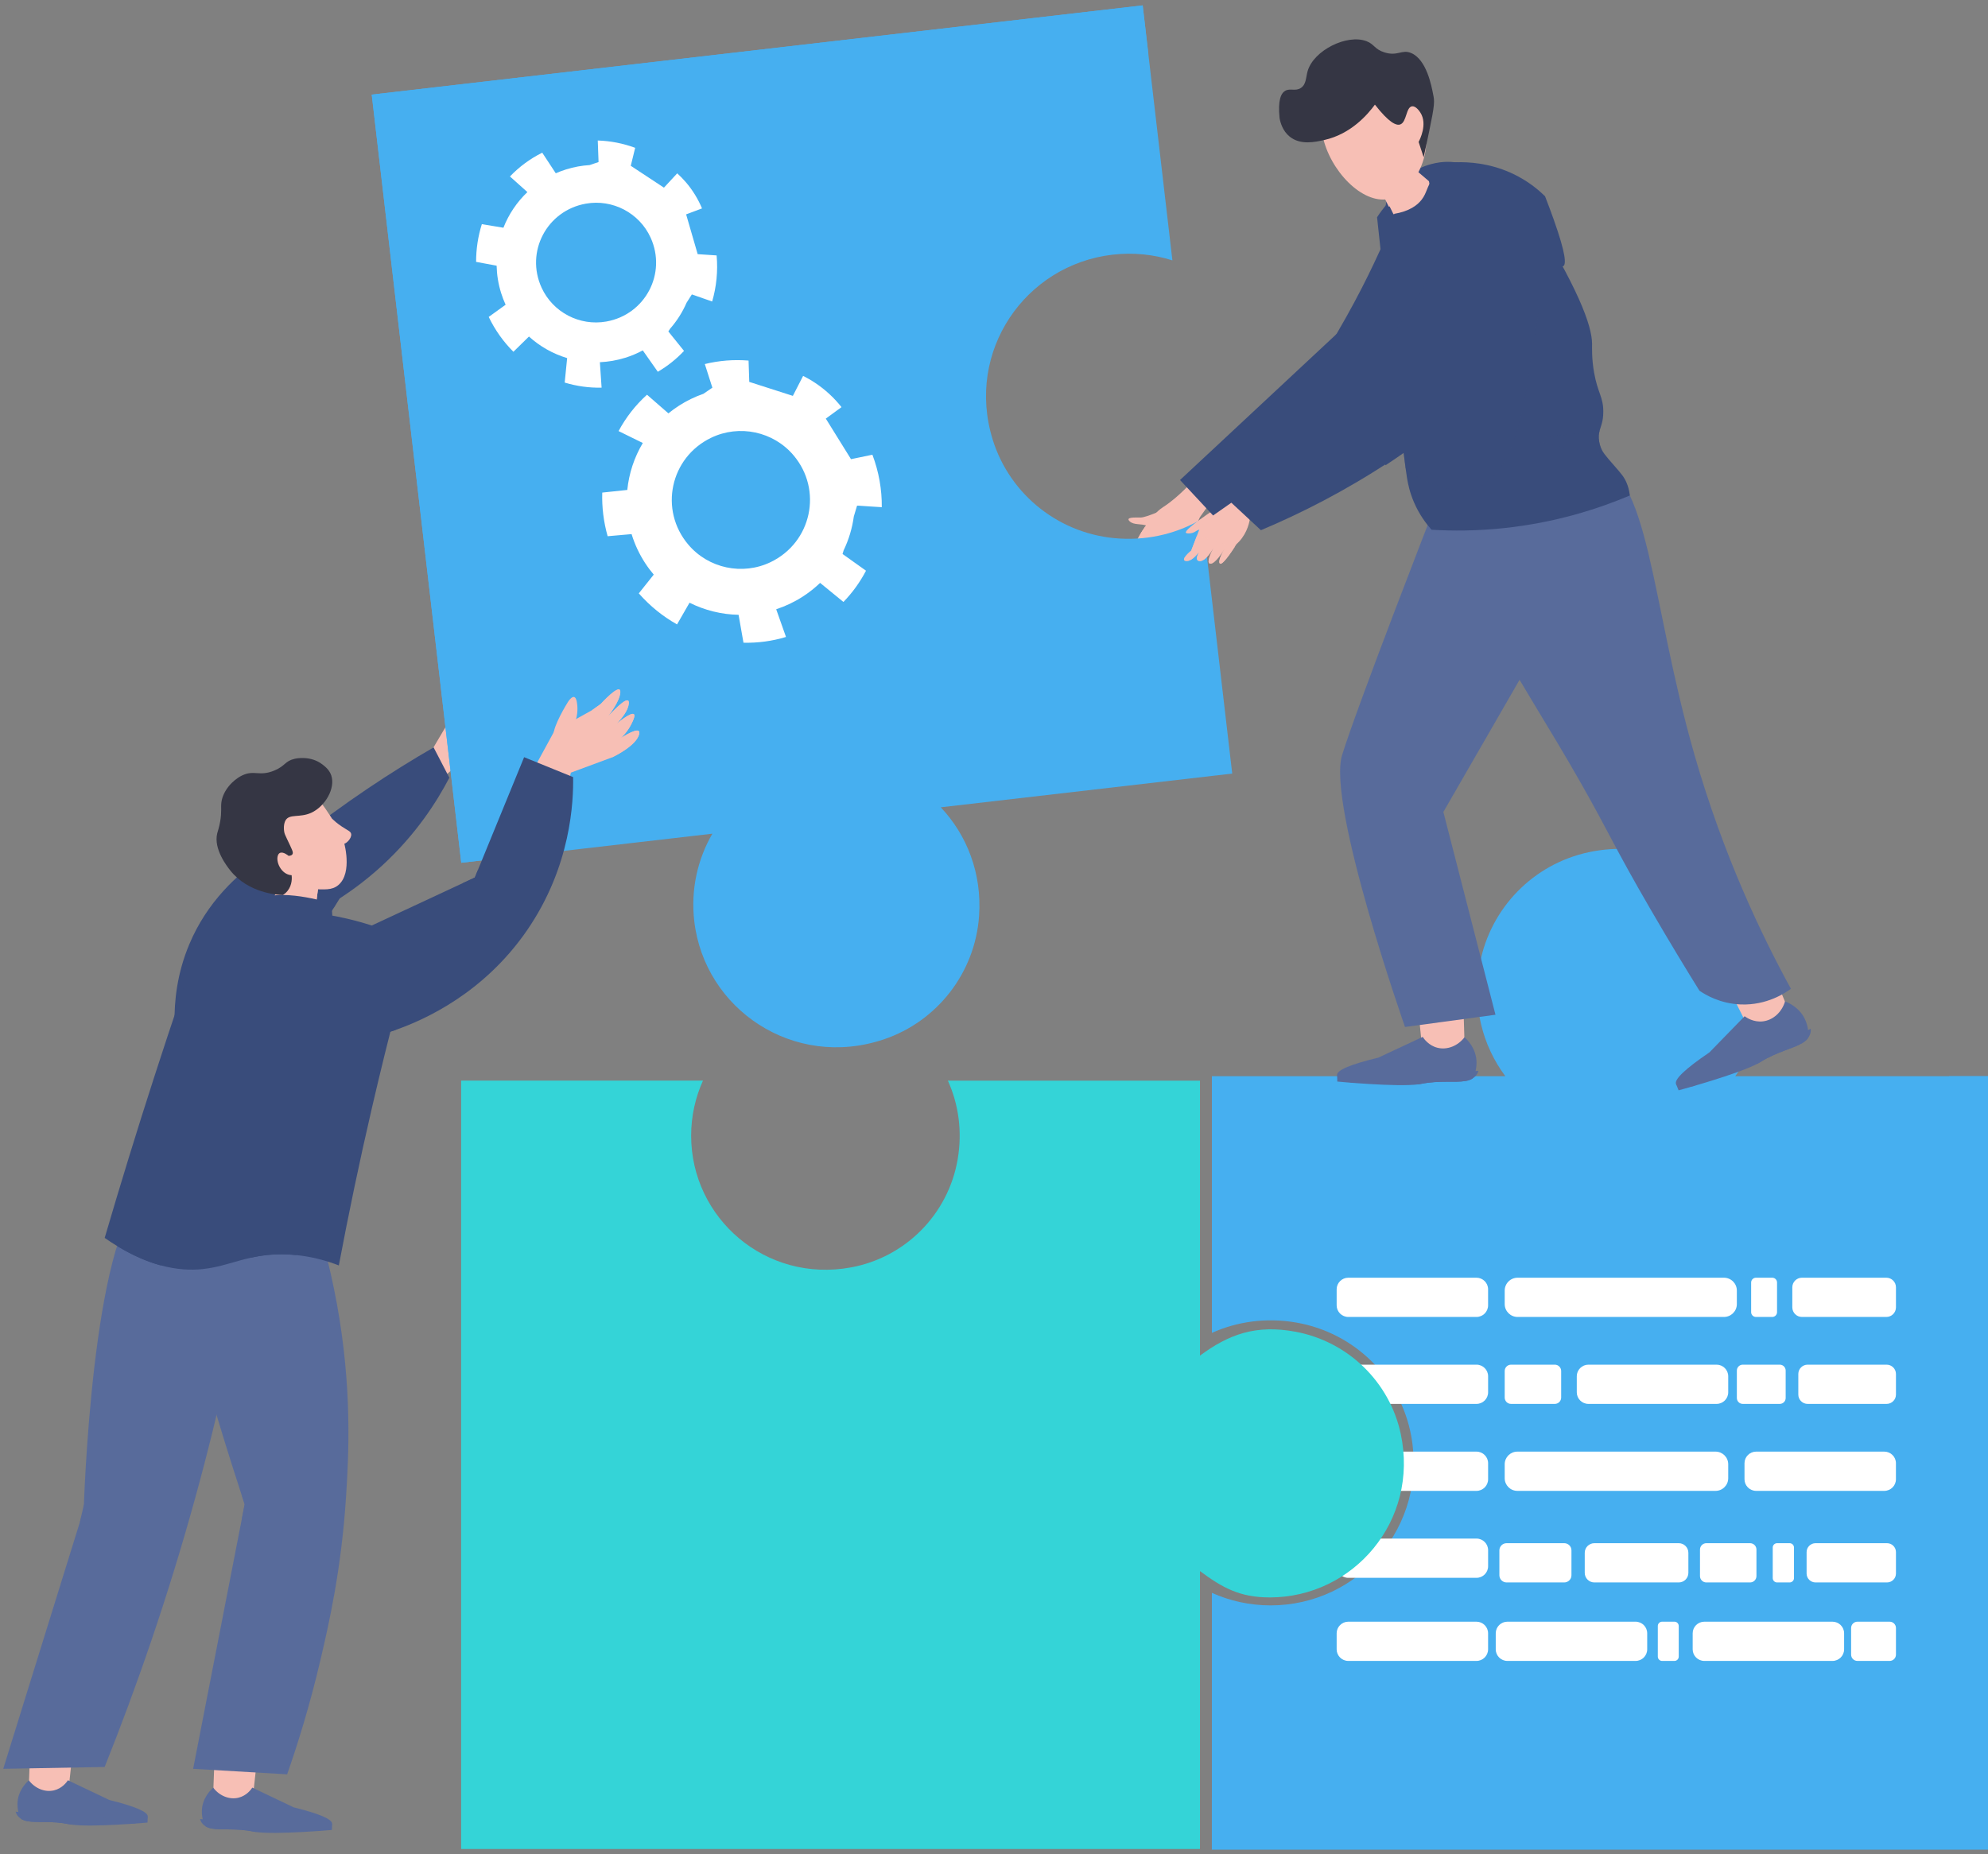 <svg width="194" height="181" viewBox="0 0 194 181" fill="none" xmlns="http://www.w3.org/2000/svg">
<rect x="0" y="0" width="194" height="181" fill="#808080" stroke="none"/>
<g clip-path="url(#clip0_3082_7856)">
<path d="M41.742 73.923C41.742 73.923 46.467 65.682 46.778 66.24C47.09 66.798 45.037 69.71 45.349 69.834C45.66 69.959 47.772 65.56 48.021 66.24C48.27 66.922 46.28 69.897 46.529 70.02C46.778 70.145 48.52 67.295 48.706 67.667C48.893 68.039 47.214 70.455 47.214 70.951C47.214 71.448 49.142 68.474 49.204 68.906C49.267 69.338 46.903 72.686 46.903 72.686L42.862 76.219L41.744 73.925L41.742 73.923Z" fill="#F7BFB5"/>
<path d="M118.749 48.158L117.106 50.462C117.106 50.462 116.08 52.713 115.668 53.225C115.256 53.738 114.642 55.323 114.076 55.017C113.511 54.71 110.738 53.225 110.738 53.225C110.738 53.225 110.935 52.775 111.274 52.173C111.411 51.932 111.569 51.668 111.748 51.398C112.218 50.684 112.826 49.931 113.511 49.491C115.104 48.468 116.489 46.829 116.489 46.829L118.749 48.16V48.158Z" fill="#F7BFB5"/>
<path d="M113.768 49.643C113.768 49.643 111.869 50.514 111.304 50.514C110.74 50.514 109.816 50.462 110.226 50.872C110.638 51.282 111.357 51.076 111.971 51.332C112.588 51.588 114.076 50.872 114.076 50.872L113.768 49.643Z" fill="#F7BFB5"/>
<path d="M115.431 52.763L113.664 53.838L111.274 52.171C111.411 51.931 111.569 51.666 111.748 51.396C111.782 51.402 111.816 51.41 111.853 51.418C111.871 51.422 113.194 51.73 114.744 50.922C114.865 50.86 115.046 50.758 115.258 50.616C115.909 51.108 116.154 51.822 115.925 52.305C115.881 52.397 115.758 52.609 115.433 52.765L115.431 52.763Z" fill="#F7BFB5"/>
<path d="M114.076 54.042C114.076 54.042 116.184 52.313 115.542 52.257C114.897 52.201 113.533 53.642 113.533 53.642C113.533 53.642 115.154 51.84 114.59 51.79C114.025 51.738 112.726 53.52 112.726 53.52C112.726 53.52 113.923 51.688 113.254 51.688C112.586 51.688 111.766 53.223 111.766 53.223C111.766 53.223 112.69 51.278 112.073 51.33C111.457 51.382 110.738 53.223 110.738 53.223C110.505 53.456 110.513 53.832 110.738 54.042C110.945 54.236 111.282 54.242 111.509 54.042C111.525 54.09 111.602 54.3 111.816 54.4C112.043 54.506 112.332 54.446 112.535 54.246C112.541 54.286 112.59 54.556 112.843 54.706C113.043 54.827 113.3 54.827 113.509 54.706C113.794 54.987 114.096 55.149 114.228 55.065C114.375 54.971 114.343 54.546 114.074 54.042H114.076Z" fill="#F7BFB5"/>
<path d="M194 105.044V180.526H118.261V155.472C120.01 156.258 121.952 156.697 123.996 156.697C132.575 156.697 139.346 148.983 137.71 140.135C136.665 134.49 132.179 130.077 126.504 129.092C123.544 128.58 120.715 128.996 118.263 130.099V105.044H146.897C144.684 102.07 143.632 98.186 144.413 94.059C145.437 88.641 149.63 84.332 155.04 83.181C164.091 81.256 172.073 88.083 172.073 96.764C172.073 99.867 171.055 102.731 169.332 105.044H194.002H194Z" fill="#46AFF0"/>
<path d="M131.575 124.713H144.079C144.706 124.713 145.216 125.222 145.216 125.846V127.411C145.216 128.036 144.706 128.544 144.079 128.544H131.575C130.948 128.544 130.438 128.036 130.438 127.411V125.846C130.438 125.222 130.948 124.713 131.575 124.713Z" fill="white"/>
<path d="M171.356 124.713H172.945C173.204 124.713 173.414 124.924 173.414 125.182V128.076C173.414 128.334 173.204 128.544 172.945 128.544H171.356C171.097 128.544 170.886 128.334 170.886 128.076V125.182C170.886 124.924 171.097 124.713 171.356 124.713Z" fill="white"/>
<path d="M174.641 150.626H173.418C173.183 150.626 172.993 150.816 172.993 151.051V154.033C172.993 154.267 173.183 154.457 173.418 154.457H174.641C174.877 154.457 175.067 154.267 175.067 154.033V151.051C175.067 150.816 174.877 150.626 174.641 150.626Z" fill="white"/>
<path d="M184.078 124.713H175.844C175.325 124.713 174.904 125.133 174.904 125.65V127.607C174.904 128.125 175.325 128.544 175.844 128.544H184.078C184.597 128.544 185.018 128.125 185.018 127.607V125.65C185.018 125.133 184.597 124.713 184.078 124.713Z" fill="white"/>
<path d="M184.144 150.626H177.172C176.689 150.626 176.298 151.016 176.298 151.497V153.586C176.298 154.067 176.689 154.457 177.172 154.457H184.144C184.626 154.457 185.018 154.067 185.018 153.586V151.497C185.018 151.016 184.626 150.626 184.144 150.626Z" fill="white"/>
<path d="M184.104 133.201H176.403C175.898 133.201 175.489 133.608 175.489 134.111V136.121C175.489 136.624 175.898 137.031 176.403 137.031H184.104C184.608 137.031 185.018 136.624 185.018 136.121V134.111C185.018 133.608 184.608 133.201 184.104 133.201Z" fill="white"/>
<path d="M168.229 124.713H148.098C147.401 124.713 146.837 125.276 146.837 125.97V127.287C146.837 127.981 147.401 128.544 148.098 128.544H168.229C168.926 128.544 169.491 127.981 169.491 127.287V125.97C169.491 125.276 168.926 124.713 168.229 124.713Z" fill="white"/>
<path d="M151.726 133.201H147.457C147.114 133.201 146.837 133.478 146.837 133.819V136.413C146.837 136.754 147.114 137.031 147.457 137.031H151.726C152.069 137.031 152.347 136.754 152.347 136.413V133.819C152.347 133.478 152.069 133.201 151.726 133.201Z" fill="white"/>
<path d="M170.782 150.626H166.516C166.173 150.626 165.894 150.904 165.894 151.247V153.837C165.894 154.179 166.173 154.457 166.516 154.457H170.782C171.126 154.457 171.404 154.179 171.404 153.837V151.247C171.404 150.904 171.126 150.626 170.782 150.626Z" fill="white"/>
<path d="M152.648 150.626H147.021C146.633 150.626 146.318 150.94 146.318 151.327V153.757C146.318 154.143 146.633 154.457 147.021 154.457H152.648C153.036 154.457 153.351 154.143 153.351 153.757V151.327C153.351 150.94 153.036 150.626 152.648 150.626Z" fill="white"/>
<path d="M173.677 133.201H170.071C169.751 133.201 169.492 133.459 169.492 133.777V136.455C169.492 136.773 169.751 137.031 170.071 137.031H173.677C173.997 137.031 174.256 136.773 174.256 136.455V133.777C174.256 133.459 173.997 133.201 173.677 133.201Z" fill="white"/>
<path d="M167.412 141.688H148.074C147.39 141.688 146.837 142.24 146.837 142.921V144.286C146.837 144.967 147.39 145.519 148.074 145.519H167.412C168.095 145.519 168.649 144.967 168.649 144.286V142.921C168.649 142.24 168.095 141.688 167.412 141.688Z" fill="white"/>
<path d="M144.081 133.201H131.575C130.947 133.201 130.438 133.708 130.438 134.333V135.898C130.438 136.524 130.947 137.031 131.575 137.031H144.081C144.709 137.031 145.218 136.524 145.218 135.898V134.333C145.218 133.708 144.709 133.201 144.081 133.201Z" fill="white"/>
<path d="M155.008 133.201H167.512C168.139 133.201 168.649 133.709 168.649 134.333V135.898C168.649 136.523 168.139 137.031 167.512 137.031H155.008C154.381 137.031 153.871 136.523 153.871 135.898V134.333C153.871 133.709 154.381 133.201 155.008 133.201Z" fill="white"/>
<path d="M171.374 141.688H183.879C184.505 141.688 185.016 142.197 185.016 142.821V144.386C185.016 145.011 184.505 145.519 183.879 145.519H171.374C170.748 145.519 170.238 145.011 170.238 144.386V142.821C170.238 142.197 170.748 141.688 171.374 141.688Z" fill="white"/>
<path d="M144.081 141.688H131.575C130.947 141.688 130.438 142.196 130.438 142.821V144.386C130.438 145.012 130.947 145.519 131.575 145.519H144.081C144.709 145.519 145.218 145.012 145.218 144.386V142.821C145.218 142.196 144.709 141.688 144.081 141.688Z" fill="white"/>
<path d="M144.081 150.176H131.575C130.947 150.176 130.438 150.683 130.438 151.309V152.874C130.438 153.5 130.947 154.007 131.575 154.007H144.081C144.709 154.007 145.218 153.5 145.218 152.874V151.309C145.218 150.683 144.709 150.176 144.081 150.176Z" fill="white"/>
<path d="M159.606 158.288H147.1C146.472 158.288 145.963 158.795 145.963 159.42V160.985C145.963 161.611 146.472 162.118 147.1 162.118H159.606C160.234 162.118 160.743 161.611 160.743 160.985V159.42C160.743 158.795 160.234 158.288 159.606 158.288Z" fill="white"/>
<path d="M163.4 158.288H162.201C161.968 158.288 161.779 158.476 161.779 158.708V161.698C161.779 161.93 161.968 162.118 162.201 162.118H163.4C163.633 162.118 163.821 161.93 163.821 161.698V158.708C163.821 158.476 163.633 158.288 163.4 158.288Z" fill="white"/>
<path d="M181.26 158.288H184.399C184.74 158.288 185.018 158.564 185.018 158.904V161.502C185.018 161.842 184.74 162.118 184.399 162.118H181.26C180.919 162.118 180.642 161.842 180.642 161.502V158.904C180.642 158.564 180.919 158.288 181.26 158.288Z" fill="white"/>
<path d="M166.318 158.288H178.822C179.449 158.288 179.959 158.796 179.959 159.42V160.985C179.959 161.61 179.449 162.118 178.822 162.118H166.318C165.691 162.118 165.181 161.61 165.181 160.985V159.42C165.181 158.796 165.691 158.288 166.318 158.288Z" fill="white"/>
<path d="M123.897 155.919C120.975 155.919 119.278 154.964 117.099 153.349V180.476H45V105.476H68.6C67.859 107.115 67.446 108.936 67.446 110.852C67.446 118.894 74.711 125.242 83.045 123.708C88.363 122.729 92.52 118.523 93.447 113.203C93.93 110.428 93.538 107.776 92.499 105.477H117.099V118.899V132.32C119.9 130.245 122.559 129.259 126.446 129.991C131.549 130.951 135.608 134.882 136.692 139.953C138.505 148.438 132.075 155.921 123.897 155.921V155.919Z" fill="#34D4D7"/>
<path d="M91.803 78.796C94.346 81.496 95.841 85.233 95.542 89.424C95.151 94.923 91.486 99.684 86.245 101.45C77.477 104.402 68.758 98.54 67.751 89.914C67.392 86.832 68.073 83.87 69.517 81.374L56.992 82.823L45.011 84.21L36.276 9.234L111.509 0.526L113.393 16.687L114.409 25.415C112.579 24.835 110.599 24.622 108.569 24.859C100.047 25.845 94.215 34.285 96.866 42.887C98.557 48.374 103.525 52.243 109.276 52.567C112.276 52.737 115.037 51.997 117.347 50.62L120.247 75.506L91.803 78.799V78.796Z" fill="#46AFF0"/>
<path d="M163.821 150.626H155.588C155.069 150.626 154.648 151.046 154.648 151.563V153.52C154.648 154.038 155.069 154.457 155.588 154.457H163.821C164.341 154.457 164.761 154.038 164.761 153.52V151.563C164.761 151.046 164.341 150.626 163.821 150.626Z" fill="white"/>
<path d="M131.575 158.288H144.079C144.706 158.288 145.216 158.796 145.216 159.42V160.985C145.216 161.61 144.706 162.118 144.079 162.118H131.575C130.948 162.118 130.438 161.61 130.438 160.985V159.42C130.438 158.796 130.948 158.288 131.575 158.288Z" fill="white"/>
<path d="M66.956 20.924C67.472 20.73 67.99 20.536 68.507 20.342C68.336 19.933 68.113 19.483 67.824 19.011C67.254 18.082 66.615 17.398 66.087 16.919C65.655 17.386 65.223 17.85 64.791 18.316C63.713 17.606 62.633 16.893 61.554 16.183L61.984 14.428C60.819 13.999 59.588 13.753 58.333 13.715L58.41 15.817L57.54 16.113C56.779 16.159 56.012 16.297 55.253 16.533C54.903 16.641 54.562 16.769 54.235 16.913L52.915 14.904C51.718 15.498 50.658 16.289 49.763 17.224L51.467 18.749C50.437 19.727 49.64 20.92 49.126 22.229L47.021 21.877C46.652 23.052 46.459 24.294 46.461 25.561C47.128 25.685 47.797 25.809 48.463 25.933C48.483 26.816 48.624 27.711 48.901 28.597C49.026 28.994 49.172 29.376 49.341 29.744C48.791 30.14 48.242 30.537 47.692 30.933C48.311 32.224 49.132 33.368 50.102 34.335C50.608 33.839 51.112 33.344 51.618 32.848C52.688 33.817 53.964 34.537 55.345 34.952L55.106 37.341C56.265 37.693 57.478 37.865 58.707 37.837L58.54 35.362L58.564 35.352C59.376 35.314 60.193 35.174 61.004 34.923C61.613 34.735 62.187 34.491 62.727 34.201L64.193 36.288C65.151 35.73 66.008 35.041 66.751 34.251L65.221 32.352L65.392 32.084C66.059 31.325 66.601 30.468 67.001 29.546L67.515 28.737L69.497 29.428C69.912 27.999 70.071 26.476 69.932 24.931L68.083 24.807C67.707 23.512 67.332 22.219 66.956 20.924ZM63.486 23.184C65.089 26.684 62.972 30.707 59.171 31.383C56.562 31.847 53.952 30.483 52.851 28.079C51.248 24.579 53.365 20.556 57.167 19.879C59.775 19.415 62.386 20.78 63.486 23.184Z" fill="white"/>
<path d="M80.582 40.863C81.094 40.489 81.608 40.115 82.12 39.739C81.803 39.34 81.417 38.906 80.949 38.474C80.027 37.621 79.108 37.059 78.373 36.69C78.039 37.341 77.704 37.989 77.371 38.64C75.953 38.185 74.535 37.729 73.117 37.275L73.049 35.195C71.623 35.079 70.181 35.189 68.78 35.534L69.517 37.841L68.643 38.438C67.814 38.724 67.007 39.114 66.237 39.612C65.882 39.84 65.547 40.087 65.227 40.347L63.139 38.528C61.996 39.556 61.068 40.761 60.364 42.076L62.729 43.239C61.89 44.644 61.378 46.211 61.215 47.822L58.771 48.08C58.727 49.497 58.9 50.934 59.297 52.339C60.076 52.271 60.855 52.201 61.635 52.133C61.93 53.105 62.368 54.054 62.95 54.951C63.211 55.353 63.494 55.731 63.795 56.087C63.309 56.698 62.824 57.306 62.338 57.917C63.426 59.157 64.691 60.172 66.069 60.947C66.474 60.24 66.882 59.536 67.288 58.829C68.776 59.574 70.414 59.976 72.075 60.01L72.553 62.734C73.947 62.766 75.346 62.582 76.702 62.171L75.748 59.476L75.772 59.458C76.66 59.165 77.523 58.757 78.344 58.227C78.959 57.831 79.521 57.382 80.031 56.894L82.307 58.755C83.194 57.84 83.931 56.812 84.51 55.705L82.22 54.072L82.325 53.722C82.829 52.675 83.164 51.556 83.321 50.41L83.638 49.353L86.05 49.505C86.066 47.792 85.767 46.053 85.134 44.384L83.046 44.818C82.226 43.499 81.407 42.18 80.588 40.861L80.582 40.863ZM77.437 44.44C80.302 47.828 79.206 52.941 75.202 54.867C72.453 56.187 69.133 55.481 67.165 53.155C64.299 49.767 65.396 44.654 69.4 42.728C72.149 41.408 75.469 42.114 77.437 44.44Z" fill="white"/>
<path d="M190.205 105.044V175.483H118.259V180.526H194V105.044H190.205Z" fill="#46AFF0"/>
<path d="M42.011 13.395L112.065 5.288L111.509 0.526L36.276 9.234L45.013 84.212L50.192 83.614L42.011 13.395Z" fill="#46AFF0"/>
<path d="M29.418 81.674C31.378 80.135 33.527 78.558 35.866 76.981C38.091 75.482 40.25 74.145 42.314 72.953C42.826 73.939 43.338 74.924 43.85 75.911C42.62 78.272 40.583 81.458 37.3 84.478C35.565 86.075 33.848 87.286 32.336 88.201C31.773 87.758 30.619 86.73 29.93 84.987C29.38 83.594 29.372 82.359 29.418 81.672V81.674Z" fill="#394C7B"/>
<path d="M17.034 99.728C17.008 97.763 17.257 95.067 18.468 92.179C21.922 83.94 30.294 81.106 31.876 80.602C32.661 82.285 33.446 83.968 34.23 85.651C33.398 87.4 32.183 89.463 30.392 91.517C25.701 96.896 19.915 98.94 17.036 99.728H17.034Z" fill="#394C7B"/>
<path d="M26.008 89.914C26.235 90.226 26.803 90.919 27.809 91.331C28.996 91.817 30.052 91.609 30.416 91.519C30.561 90.408 30.705 89.298 30.85 88.189C30.91 87.727 30.97 87.262 31.03 86.8C31.047 86.674 31.063 86.548 31.081 86.422C29.864 86.108 28.649 85.791 27.432 85.477C26.958 86.956 26.484 88.437 26.01 89.916L26.008 89.914Z" fill="#F7BFB5"/>
<path d="M28.968 85.991C28.968 85.991 28.976 86.013 28.98 86.029C29.169 86.582 29.47 86.948 29.601 87.102C29.677 87.192 30.233 87.852 30.848 88.189C30.908 87.726 30.968 87.262 31.029 86.8C30.364 86.54 29.699 86.279 29.036 86.019C29.014 86.011 28.99 86.001 28.968 85.993V85.991Z" fill="#F7BFB5"/>
<path d="M26.181 85.609C27.386 86.634 29.022 86.71 30.398 86.772C31.663 86.83 32.392 86.898 32.99 86.412C33.743 85.799 33.868 84.695 33.82 83.798C33.816 83.698 33.808 83.602 33.8 83.508C33.749 82.975 33.653 82.557 33.623 82.431C33.38 81.386 32.896 80.652 32.217 79.623C31.553 78.614 31.219 78.112 30.743 77.812C29.33 76.923 26.779 77.276 25.408 78.823C23.616 80.844 24.486 84.17 26.181 85.611V85.609Z" fill="#F7BFB5"/>
<path d="M28.759 74.063C28.922 74.025 30.308 73.733 31.456 74.61C31.709 74.804 32.141 75.132 32.328 75.692C32.752 76.953 31.721 78.716 30.372 79.333C29.247 79.845 28.237 79.407 27.86 80.081C27.693 80.382 27.659 80.886 27.759 81.302C27.779 81.388 27.801 81.448 27.998 81.868C28.484 82.905 28.663 83.193 28.536 83.383C28.496 83.446 28.404 83.524 28.165 83.54C28.137 83.516 27.625 83.083 27.299 83.261C27.229 83.299 27.169 83.368 27.127 83.474C26.88 84.08 27.422 85.363 28.46 85.429C28.484 85.635 28.54 86.37 28.05 86.97C27.904 87.15 27.741 87.276 27.601 87.364C27.096 87.344 24.231 87.184 22.47 84.961C22.177 84.59 20.821 82.879 21.197 81.344C21.259 81.094 21.379 80.79 21.484 80.199C21.656 79.213 21.536 78.831 21.606 78.302C21.759 77.181 22.687 76.147 23.618 75.694C24.807 75.116 25.305 75.823 26.775 75.208C27.864 74.754 27.789 74.284 28.759 74.063Z" fill="#353644"/>
<path d="M32.4 79.911C32.595 80.097 32.908 80.374 33.336 80.662C33.934 81.064 34.233 81.134 34.272 81.412C34.33 81.837 33.742 82.459 33.392 82.379C33.101 82.311 33.055 81.77 33.051 81.71C32.834 81.11 32.617 80.51 32.4 79.909V79.911Z" fill="#F7BFB5"/>
<path d="M3.075 167.281C2.987 169.643 2.9 172.004 2.812 174.366C3.244 174.594 3.89 174.876 4.716 175.026C5.497 175.171 6.168 175.149 6.641 175.098L7.541 166.855C6.053 166.997 4.565 167.139 3.077 167.281H3.075Z" fill="#F7BFB5"/>
<path d="M14.417 177.306C14.399 177.566 13.951 177.796 13.072 177.994C10.515 177.764 8.497 177.88 6.961 178.093C6.89 178.083 6.826 178.07 6.764 178.058C5.019 177.698 3.689 177.944 2.669 177.76C2.424 177.716 2.234 177.64 2.081 177.548C1.932 177.324 1.844 177.08 1.79 176.854C1.705 176.507 1.705 176.207 1.705 176.097C1.705 174.744 2.667 173.902 2.818 173.774C3.428 174.578 4.394 174.962 5.274 174.75C6.073 174.558 6.511 173.946 6.629 173.766L10.664 175.689C13.196 176.317 14.447 176.856 14.415 177.306H14.417Z" fill="#586B9B"/>
<path d="M14.417 177.306L14.395 177.896C14.395 177.896 8.911 178.383 6.961 178.092C6.89 178.082 6.826 178.07 6.764 178.058C5.019 177.698 3.689 177.944 2.669 177.76C2.424 177.716 2.234 177.64 2.081 177.548C1.599 177.26 1.531 176.832 1.531 176.832C1.531 176.832 1.621 176.84 1.788 176.856C3.428 177.002 12.401 177.77 14.413 177.308L14.417 177.306Z" fill="#586B9B"/>
<path d="M21.068 168C20.98 170.362 20.893 172.723 20.805 175.085C21.237 175.313 21.883 175.595 22.709 175.745C23.49 175.889 24.161 175.867 24.634 175.817C24.934 173.069 25.235 170.322 25.534 167.574C24.046 167.716 22.558 167.858 21.07 168H21.068Z" fill="#F7BFB5"/>
<path d="M32.41 178.025C32.392 178.285 31.944 178.515 31.065 178.713C28.508 178.483 26.49 178.599 24.954 178.811C24.884 178.801 24.819 178.789 24.757 178.777C23.012 178.417 21.683 178.663 20.662 178.479C20.417 178.435 20.227 178.359 20.074 178.267C19.925 178.043 19.837 177.799 19.783 177.572C19.698 177.226 19.698 176.926 19.698 176.816C19.698 175.463 20.66 174.62 20.811 174.492C21.422 175.297 22.387 175.681 23.267 175.469C24.066 175.277 24.504 174.664 24.622 174.484L28.657 176.408C31.189 177.036 32.44 177.574 32.408 178.025H32.41Z" fill="#586B9B"/>
<path d="M32.41 178.025L32.388 178.615C32.388 178.615 26.904 179.101 24.954 178.811C24.884 178.801 24.819 178.789 24.757 178.777C23.012 178.417 21.683 178.663 20.662 178.479C20.417 178.435 20.227 178.359 20.074 178.267C19.592 177.979 19.524 177.55 19.524 177.55C19.524 177.55 19.614 177.558 19.781 177.574C21.422 177.72 30.394 178.489 32.406 178.027L32.41 178.025Z" fill="#586B9B"/>
<path d="M24.606 121.007C23.315 128.756 21.524 137.245 19.028 146.289C16.351 155.988 13.305 164.736 10.212 172.469C6.913 172.529 3.615 172.589 0.316 172.649L8.168 147.366C8.168 147.366 8.953 120.648 14.056 116.704C19.158 112.759 20.14 111.61 20.14 111.61C21.628 114.742 23.116 117.875 24.606 121.007Z" fill="#586B9B"/>
<path d="M55.763 71.35C56.341 70.261 56.377 69.414 56.341 68.926C56.323 68.698 56.279 68.095 56.026 68.033C55.827 67.983 55.566 68.281 55.413 68.532C54.851 69.444 53.763 71.404 54.068 71.982C54.373 72.56 55.763 71.352 55.763 71.352V71.35Z" fill="#F7BFB5"/>
<path d="M51.01 77.031C52.253 77.786 53.496 78.54 54.739 79.293L55.711 75.414C57.048 74.918 58.388 74.421 59.725 73.927C59.725 73.927 59.733 73.923 59.749 73.915C60 73.795 62.113 72.76 62.374 71.648C62.544 70.923 61.448 71.493 60.576 72.044C61 71.656 61.47 71.077 61.805 70.247C62.255 69.13 61.143 69.86 60.151 70.651C60.723 70.075 61.283 69.354 61.36 68.69C61.47 67.735 60.153 69.036 59.275 69.995C59.958 69.124 60.576 68.071 60.532 67.479C60.472 66.668 58.627 68.71 58.627 68.71L57.787 69.31C56.554 69.999 55.321 70.687 54.088 71.373C53.062 73.259 52.034 75.144 51.008 77.029L51.01 77.031Z" fill="#F7BFB5"/>
<path d="M57.789 69.312L58.837 71.774L59.749 73.917C60 73.797 62.113 72.762 62.374 71.65C62.544 70.925 61.448 71.496 60.576 72.046C61 71.658 61.47 71.079 61.805 70.249C62.255 69.132 61.143 69.862 60.151 70.653C60.723 70.076 61.283 69.356 61.36 68.692C61.47 67.737 60.153 69.038 59.275 69.996C59.958 69.126 60.576 68.073 60.532 67.481C60.472 66.67 58.627 68.712 58.627 68.712L57.787 69.312H57.789Z" fill="#F7BFB5"/>
<path d="M33.998 91.399C35.127 94.575 36.254 97.749 37.38 100.921C37.481 100.893 37.595 100.859 37.718 100.819C37.971 100.741 38.27 100.645 38.609 100.527C41.493 99.516 47.216 96.921 51.421 90.82C55.765 84.516 55.964 78.138 55.928 75.85L51.146 73.907L46.622 84.953L46.337 85.651L45.17 86.195L33.996 91.399H33.998Z" fill="#394C7B"/>
<path d="M23.61 146.011C23.781 146.536 23.877 146.828 23.877 146.828C23.785 147.298 23.695 147.768 23.602 148.239C22.018 156.376 20.431 164.512 18.847 172.649L28.022 173.187C29.016 170.344 30.203 166.575 31.261 162.07C32.085 158.558 33.33 153.148 33.78 145.931C34.021 142.069 34.386 135.562 32.88 127.283C32.117 123.09 31.097 119.662 30.273 117.242L22.432 110.069C22.432 110.069 21.472 110.786 20.361 112.081C18.751 113.966 16.825 117.076 17.068 121.007C17.295 124.665 19.341 132.14 21.132 138.112C22.189 141.634 23.157 144.632 23.608 146.013L23.61 146.011Z" fill="#586B9B"/>
<path d="M10.212 120.826C10.646 121.128 11.069 121.403 11.483 121.651C13.021 122.581 14.415 123.16 15.662 123.502C17.267 123.942 18.63 123.988 19.749 123.874C21.47 123.7 22.827 123.128 24.496 122.759C25.508 122.533 26.633 122.383 28.026 122.441C28.334 122.453 28.633 122.475 28.922 122.505C30.653 122.681 32.071 123.128 33.065 123.516C34.007 118.521 35.079 113.373 36.304 108.096C37.113 104.605 37.955 101.197 38.822 97.875C37.983 95.365 37.143 92.853 36.304 90.344C34.362 89.715 31.659 89.059 28.388 88.909C25.076 88.757 22.295 89.173 20.291 89.625C18.524 94.621 16.781 99.762 15.074 105.046C13.341 110.407 11.726 115.671 10.216 120.826H10.212Z" fill="#394C7B"/>
<path d="M32.43 89.369L32.344 88.191C32.344 88.191 28.026 86.756 25.506 87.652C25.446 88.07 25.386 88.489 25.325 88.907C25.849 89.279 26.805 89.848 28.123 90.068C30.211 90.418 31.854 89.665 32.43 89.367V89.369Z" fill="#394C7B"/>
<path d="M23.604 148.239L26.779 146.794C26.779 146.794 24.898 146.319 23.612 146.011C23.783 146.536 23.88 146.828 23.88 146.828C23.787 147.298 23.697 147.768 23.604 148.239Z" fill="#586B9B"/>
<path d="M7.794 148.571L11.29 147.544L8.184 146.882L7.794 148.571Z" fill="#586B9B"/>
<path d="M37.718 100.821C37.971 100.743 38.27 100.647 38.609 100.529L37.918 92.676L37.718 100.821Z" fill="#394C7B"/>
<path d="M45.172 86.195L48.535 88.191L46.624 84.953L46.337 85.653L45.172 86.195Z" fill="#394C7B"/>
<path d="M37.836 96.972L37.89 96.802L37.547 96.694L37.493 96.862L37.836 96.972Z" fill="#394C7B"/>
<path d="M31.456 122.954L31.508 122.595L31.864 122.647L31.812 123.006L31.456 122.954ZM31.563 122.237L31.617 121.879L31.972 121.933L31.918 122.291L31.563 122.237ZM31.673 121.521L31.729 121.162L32.085 121.219L32.029 121.575L31.673 121.519V121.521ZM31.785 120.806L31.844 120.448L32.199 120.506L32.141 120.862L31.785 120.806ZM31.902 120.09L31.96 119.734L32.316 119.792L32.258 120.148L31.902 120.09ZM32.02 119.375L32.081 119.019L32.436 119.079L32.376 119.435L32.02 119.375ZM32.143 118.661L32.205 118.303L32.559 118.365L32.496 118.721L32.141 118.661H32.143ZM32.27 117.946L32.334 117.588L32.687 117.652L32.623 118.008L32.27 117.946ZM32.398 117.23L32.464 116.872L32.818 116.938L32.752 117.294L32.398 117.23ZM32.531 116.515L32.599 116.157L32.952 116.223L32.886 116.579L32.533 116.513L32.531 116.515ZM32.665 115.801L32.733 115.445L33.087 115.513L33.019 115.869L32.665 115.803V115.801ZM32.806 115.088L32.876 114.732L33.229 114.802L33.159 115.158L32.806 115.09V115.088ZM32.946 114.376L33.019 114.02L33.372 114.092L33.3 114.446L32.946 114.376ZM33.091 113.663L33.165 113.307L33.519 113.379L33.444 113.734L33.091 113.661V113.663ZM33.239 112.953L33.314 112.597L33.665 112.671L33.591 113.025L33.239 112.951V112.953ZM33.392 112.241L33.468 111.884L33.82 111.96L33.743 112.315L33.392 112.241ZM33.545 111.532L33.623 111.178L33.974 111.256L33.896 111.61L33.545 111.534V111.532ZM33.703 110.822L33.784 110.467L34.135 110.547L34.055 110.902L33.703 110.824V110.822ZM33.864 110.113L33.946 109.759L34.298 109.839L34.215 110.191L33.864 110.111V110.113ZM34.029 109.405L34.111 109.052L34.46 109.134L34.378 109.487L34.029 109.405ZM34.193 108.702L34.278 108.35L34.627 108.434L34.543 108.784L34.193 108.7V108.702ZM34.364 108L34.45 107.647L34.8 107.734L34.713 108.084L34.364 108ZM34.537 107.297L34.623 106.947L34.972 107.033L34.886 107.383L34.537 107.297ZM34.711 106.595L34.8 106.245L35.149 106.333L35.061 106.683L34.711 106.595ZM34.89 105.894L34.98 105.544L35.328 105.634L35.238 105.984L34.888 105.894H34.89ZM35.071 105.194L35.163 104.844L35.511 104.936L35.418 105.284L35.071 105.194ZM35.256 104.495L35.35 104.145L35.697 104.239L35.605 104.587L35.258 104.495H35.256ZM35.444 103.797L35.539 103.449L35.886 103.543L35.792 103.891L35.444 103.797ZM35.635 103.1L35.732 102.752L36.079 102.848L35.983 103.196L35.635 103.1ZM35.83 102.404L35.928 102.056L36.276 102.154L36.177 102.502L35.83 102.406V102.404ZM36.027 101.707L36.127 101.359L36.473 101.457L36.372 101.804L36.027 101.705V101.707ZM36.228 101.013L36.328 100.667L36.673 100.767L36.573 101.113L36.228 101.013ZM36.43 100.319L36.533 99.972L36.878 100.074L36.776 100.421L36.43 100.321V100.319ZM36.637 99.626L36.742 99.28L37.085 99.384L36.981 99.73L36.635 99.628L36.637 99.626ZM36.846 98.934L36.953 98.587L37.296 98.692L37.19 99.036L36.846 98.932V98.934ZM37.059 98.243L37.165 97.899L37.509 98.005L37.402 98.349L37.059 98.243ZM37.274 97.553L37.382 97.209L37.726 97.317L37.617 97.661L37.274 97.553Z" fill="#394C7B"/>
<path d="M24.494 122.76C25.506 122.534 26.631 122.384 28.024 122.442C28.331 122.454 28.631 122.476 28.92 122.506L27.665 108.993L24.494 122.76Z" fill="#394C7B"/>
<path d="M11.481 121.651C13.019 122.581 14.413 123.16 15.66 123.502C18.664 119.323 25.703 109.351 24.424 109.351C23.307 109.351 15.943 116.94 11.479 121.651H11.481Z" fill="#394C7B"/>
<path d="M118.526 49.715C116.124 51.332 115.648 51.851 115.726 51.997C115.78 52.095 116.12 52.079 116.343 52.021C116.632 51.945 116.702 51.801 117.026 51.693C117.303 51.599 117.455 51.603 117.592 51.609C118.67 51.649 118.526 49.719 118.526 49.719V49.715Z" fill="#F7BFB5"/>
<path d="M142.692 94.297C142.768 96.823 142.844 99.35 142.919 101.876C142.455 102.118 141.762 102.412 140.878 102.568C140.041 102.717 139.324 102.689 138.818 102.631L137.918 93.807C139.509 93.971 141.099 94.133 142.692 94.297Z" fill="#F7BFB5"/>
<path d="M130.482 104.934C130.5 105.212 130.978 105.462 131.916 105.682C134.651 105.456 136.81 105.596 138.453 105.833C138.527 105.823 138.597 105.811 138.661 105.797C140.531 105.424 141.951 105.699 143.043 105.508C143.304 105.462 143.511 105.382 143.674 105.286C143.834 105.048 143.931 104.786 143.991 104.546C144.083 104.175 144.085 103.855 144.087 103.737C144.097 102.29 143.075 101.382 142.915 101.244C142.256 102.1 141.22 102.502 140.28 102.27C139.426 102.058 138.963 101.4 138.836 101.208L134.506 103.233C131.793 103.885 130.45 104.454 130.48 104.934H130.482Z" fill="#586B9B"/>
<path d="M130.482 104.934L130.5 105.567C130.5 105.567 136.362 106.129 138.45 105.833C138.525 105.823 138.595 105.811 138.659 105.797C140.529 105.425 141.949 105.699 143.041 105.509C143.302 105.463 143.509 105.382 143.672 105.286C144.188 104.982 144.266 104.524 144.266 104.524C144.266 104.524 144.168 104.532 143.989 104.546C142.234 104.69 132.629 105.443 130.48 104.934H130.482Z" fill="#586B9B"/>
<path d="M171.436 91.127C172.434 93.535 173.432 95.942 174.431 98.352C174.071 98.754 173.511 99.29 172.718 99.763C171.965 100.211 171.264 100.443 170.754 100.571C169.388 97.845 168.023 95.118 166.657 92.392C168.249 91.972 169.844 91.549 171.436 91.129V91.127Z" fill="#F7BFB5"/>
<path d="M163.56 105.821C163.679 106.083 164.231 106.149 165.215 106.021C167.77 104.808 169.902 104.157 171.571 103.789C171.639 103.751 171.703 103.715 171.76 103.679C173.426 102.64 174.894 102.388 175.878 101.808C176.113 101.668 176.284 101.516 176.405 101.366C176.471 101.077 176.471 100.789 176.441 100.537C176.395 100.147 176.28 99.837 176.238 99.722C175.718 98.323 174.4 97.819 174.196 97.745C173.874 98.81 173.023 99.576 172.031 99.692C171.131 99.799 170.442 99.332 170.25 99.192L166.818 102.718C164.44 104.336 163.356 105.368 163.56 105.821Z" fill="#586B9B"/>
<path d="M163.56 105.821L163.809 106.423C163.809 106.423 169.665 104.834 171.571 103.789C171.639 103.751 171.703 103.715 171.76 103.679C173.426 102.641 174.894 102.388 175.878 101.808C176.113 101.668 176.284 101.516 176.405 101.366C176.792 100.885 176.698 100.415 176.698 100.415C176.698 100.415 176.607 100.459 176.441 100.537C174.8 101.314 165.82 105.532 163.56 105.823V105.821Z" fill="#586B9B"/>
<path d="M123.626 47.902C123.096 48.618 122.564 49.335 122.034 50.051C122.01 50.6 121.879 51.592 121.2 52.519C121.022 52.763 120.831 52.965 120.648 53.131C120.648 53.131 120.586 53.233 120.484 53.389C120.128 53.942 119.295 55.173 119.056 55.013C118.779 54.828 119.369 53.784 119.496 53.568C119.349 53.81 118.546 55.105 118.082 55.013C117.71 54.938 118.146 54.004 118.415 53.496C118.122 53.992 117.522 54.868 117.003 54.758C116.68 54.69 116.787 54.304 116.999 53.898C116.646 54.34 116.208 54.758 115.821 54.758C114.999 54.758 116.244 53.744 116.244 53.744L116.799 52.299L117.054 51.636C117.548 51.004 118.044 50.373 118.542 49.743C119.257 48.837 119.975 47.934 120.698 47.031C121.674 47.321 122.65 47.612 123.624 47.902H123.626Z" fill="#F7BFB5"/>
<g opacity="0.81">
<path d="M120.484 53.392C120.128 53.944 119.295 55.175 119.056 55.015C118.779 54.831 119.369 53.786 119.496 53.57C119.349 53.812 118.546 55.107 118.082 55.015C117.71 54.941 118.146 54.006 118.415 53.498C118.122 53.994 117.522 54.87 117.003 54.76C116.68 54.692 116.787 54.306 116.999 53.9C116.646 54.342 116.208 54.76 115.821 54.76C114.999 54.76 116.244 53.746 116.244 53.746L116.799 52.301L120.484 53.392Z" fill="#F7BFB5"/>
</g>
<path d="M138.643 18.871C136.695 19.489 136.007 21.49 134.613 24.555C133.342 27.346 131.404 31.201 128.508 35.722C129.536 37.689 130.564 39.658 131.593 41.626C139.334 35.656 142.593 30.232 144.015 27.276C145.029 25.169 145.61 23.286 144.822 21.602C143.812 19.445 140.816 18.178 138.641 18.869L138.643 18.871Z" fill="#394C7B"/>
<path d="M135.635 38.237C129.884 42.264 124.132 46.289 118.381 50.315C117.305 49.161 116.23 48.008 115.154 46.853C120.247 42.102 125.337 37.351 130.43 32.6C132.165 34.479 133.9 36.358 135.635 38.237Z" fill="#394C7B"/>
<path d="M139.939 49.657C139.939 49.657 132.454 68.878 130.968 73.705C129.48 78.534 137.109 100.241 137.109 100.241L145.937 99.046L140.852 79.253C145.041 71.986 149.232 64.719 153.421 57.45C152.319 53.578 151.214 49.705 150.112 45.833L139.941 49.657H139.939Z" fill="#586B9B"/>
<path d="M144.015 58.835C148.666 67.333 150.853 70.399 154.377 76.621C157.092 81.412 157.51 82.623 161.046 88.717C163.016 92.111 164.701 94.867 165.844 96.703C166.436 97.107 167.866 97.963 169.874 98.041C172.432 98.139 174.234 96.907 174.768 96.512C171.85 91.183 168.169 83.464 165.366 73.707C160.948 58.327 161.102 46.205 155.339 44.686C151.343 43.633 144.186 47.594 144.186 47.594C143.057 47.552 141.682 47.696 140.947 48.606C139.543 50.346 141.298 53.872 144.017 58.837L144.015 58.835Z" fill="#586B9B"/>
<path d="M159.054 48.362C155.992 49.657 151.809 51.018 146.724 51.551C144.126 51.823 141.76 51.831 139.696 51.707C139.198 51.144 138.521 50.266 137.999 49.061C137.561 48.054 137.392 47.194 137.306 46.665C137.268 46.435 137.222 46.113 137.165 45.701C136.987 44.386 136.713 42.166 136.372 39.226C136.306 38.648 136.234 38.04 136.161 37.405C136.003 36.018 135.832 34.501 135.649 32.872C135.268 29.44 134.84 25.505 134.382 21.204C134.719 20.68 137.659 16.231 142.176 16.317C146.387 16.395 148.76 19.735 148.989 20.07C154.084 28.171 155.349 31.808 155.363 33.555C155.367 33.947 155.313 34.956 155.558 36.352C155.913 38.38 156.456 38.708 156.458 40.173C156.458 40.663 156.399 41.018 156.321 41.308C156.253 41.57 156.17 41.782 156.11 41.998C156.022 42.309 155.972 42.629 156.058 43.119C156.098 43.351 156.158 43.553 156.233 43.735C156.233 43.735 156.283 43.858 156.343 43.976C156.387 44.062 156.462 44.172 156.554 44.296C157.014 44.91 157.958 45.903 158.331 46.415C158.608 46.794 158.936 47.402 159.05 48.361L159.054 48.362Z" fill="#394C7B"/>
<path d="M135.928 21.987C135.928 21.987 136.848 20.296 137.651 19.453C138.728 18.324 139.987 17.984 140.457 17.832C140.653 17.768 140.82 17.724 140.939 17.694C141.523 17.119 142.107 16.543 142.69 15.969C142.164 15.841 141.222 15.684 140.091 15.917C139.059 16.129 138.31 16.485 137.882 16.873C136.784 17.868 133.902 19.307 135.928 21.989V21.987Z" fill="#394C7B"/>
<path d="M135.213 19.361C135.468 19.875 135.725 20.39 135.98 20.904C137.332 21.182 138.637 20.66 139.214 19.655C139.69 18.827 139.509 17.95 139.443 17.686C138.734 17.081 138.025 16.475 137.316 15.871C136.615 17.033 135.914 18.196 135.213 19.361Z" fill="#F7BFB5"/>
<path d="M135.003 19.121C136.627 17.902 137.605 17.131 137.806 16.899C137.824 16.877 137.872 16.823 137.906 16.835C138.035 16.881 137.908 17.894 137.535 18.604C137.027 19.569 136.047 19.995 135.525 20.171C135.35 19.821 135.177 19.471 135.003 19.123V19.121Z" fill="#F7BFB5"/>
<path d="M129.064 13.237C129.761 16.643 132.92 19.934 135.505 19.427C137.348 19.067 138.318 17.026 138.563 16.505C140.173 13.085 138.573 8.516 135.509 6.583C134.898 6.196 133.296 5.186 131.731 5.712C129.35 6.515 128.486 10.407 129.064 13.237Z" fill="#F7BFB5"/>
<path d="M134.175 10.209C133.496 11.136 131.858 13.083 129.223 13.667C128.323 13.867 126.904 14.182 125.855 13.335C125.167 12.779 124.948 11.968 124.869 11.538C124.683 9.751 125.018 9.094 125.42 8.862C125.898 8.586 126.42 8.936 126.948 8.584C127.48 8.228 127.432 7.551 127.602 6.953C128.185 4.905 131.468 3.296 133.352 4.021C134.133 4.321 134.131 4.813 135.117 5.118C136.406 5.516 136.794 4.793 137.707 5.176C139.216 5.804 139.706 8.412 139.87 9.294C139.882 9.354 139.912 9.488 139.928 9.641C139.999 10.347 139.788 11.328 138.93 15.354C138.766 14.854 138.601 14.354 138.436 13.853C138.545 13.649 139.328 12.12 138.615 11.001C138.555 10.907 138.183 10.321 137.79 10.379C137.199 10.465 137.28 11.904 136.655 12.142C136.256 12.294 135.539 11.966 134.171 10.211L134.175 10.209Z" fill="#353644"/>
<path d="M152.542 25.986C152.09 26.226 151.005 24.569 148.997 22.925C146.529 20.904 143.901 19.916 141.858 19.389C141.758 19.637 141.21 20.924 139.786 21.491C137.824 22.273 136.075 20.942 136.001 20.884C137.569 20.626 138.324 20.012 138.722 19.503C139.25 18.829 139.214 18.258 139.832 17.4C140.414 16.591 141.147 16.121 141.66 15.857C141.923 15.841 142.24 15.829 142.601 15.831C144.005 15.845 146.065 16.095 148.18 17.238C149.293 17.84 150.148 18.541 150.773 19.153C151.108 20.018 151.389 20.776 151.626 21.445C152.815 24.795 152.851 25.821 152.542 25.986Z" fill="#394C7B"/>
<g opacity="0.49">
<path d="M149.873 32.104C148.967 36.35 148.676 49.191 141.599 47.766C139.557 47.356 138.143 46.587 137.167 45.703C136.989 44.388 136.715 42.168 136.374 39.228L148.807 26.564C148.807 26.564 150.781 27.857 149.875 32.104H149.873Z" fill="#394C7B"/>
</g>
<g opacity="0.49">
<path d="M156.558 44.3C153.791 43.909 150.323 43.139 150.323 43.139C150.323 43.139 148.365 42.372 150.582 42.532C151.849 42.624 154.271 42.298 156.114 42.002C156.026 42.312 155.976 42.632 156.062 43.123C156.102 43.355 156.162 43.557 156.237 43.739C156.237 43.739 156.287 43.861 156.347 43.979C156.391 44.065 156.466 44.175 156.558 44.3Z" fill="#394C7B"/>
</g>
<path d="M139.493 42.324C138.328 43.199 137.097 44.072 135.796 44.934C131.356 47.874 127.02 50.081 123.046 51.751C121.556 50.366 120.068 48.981 118.578 47.596C123.97 43.837 129.364 40.077 134.755 36.318C136.334 38.322 137.912 40.323 139.491 42.326L139.493 42.324Z" fill="#394C7B"/>
<g opacity="0.49">
<path d="M145.192 27.997L138.414 38.692L136.163 37.407C136.005 36.02 135.834 34.503 135.651 32.874C136.864 31.223 138.258 29.253 138.979 27.997C140.416 25.489 144.371 23.188 144.371 23.188L145.192 27.997Z" fill="#394C7B"/>
</g>
<path d="M144.015 23.266C142.025 23.732 141.182 25.673 139.553 28.621C138.069 31.305 135.836 35 132.597 39.282C133.468 41.324 134.34 43.367 135.211 45.409C143.395 40.055 147.065 34.9 148.716 32.064C149.891 30.042 150.618 28.207 149.963 26.47C149.126 24.241 146.236 22.745 144.015 23.266Z" fill="#394C7B"/>
</g>
<defs>
<clipPath id="clip0_3082_7856">
<rect width="193.684" height="180" fill="white" transform="translate(0.316 0.526)"/>
</clipPath>
</defs>
</svg>
